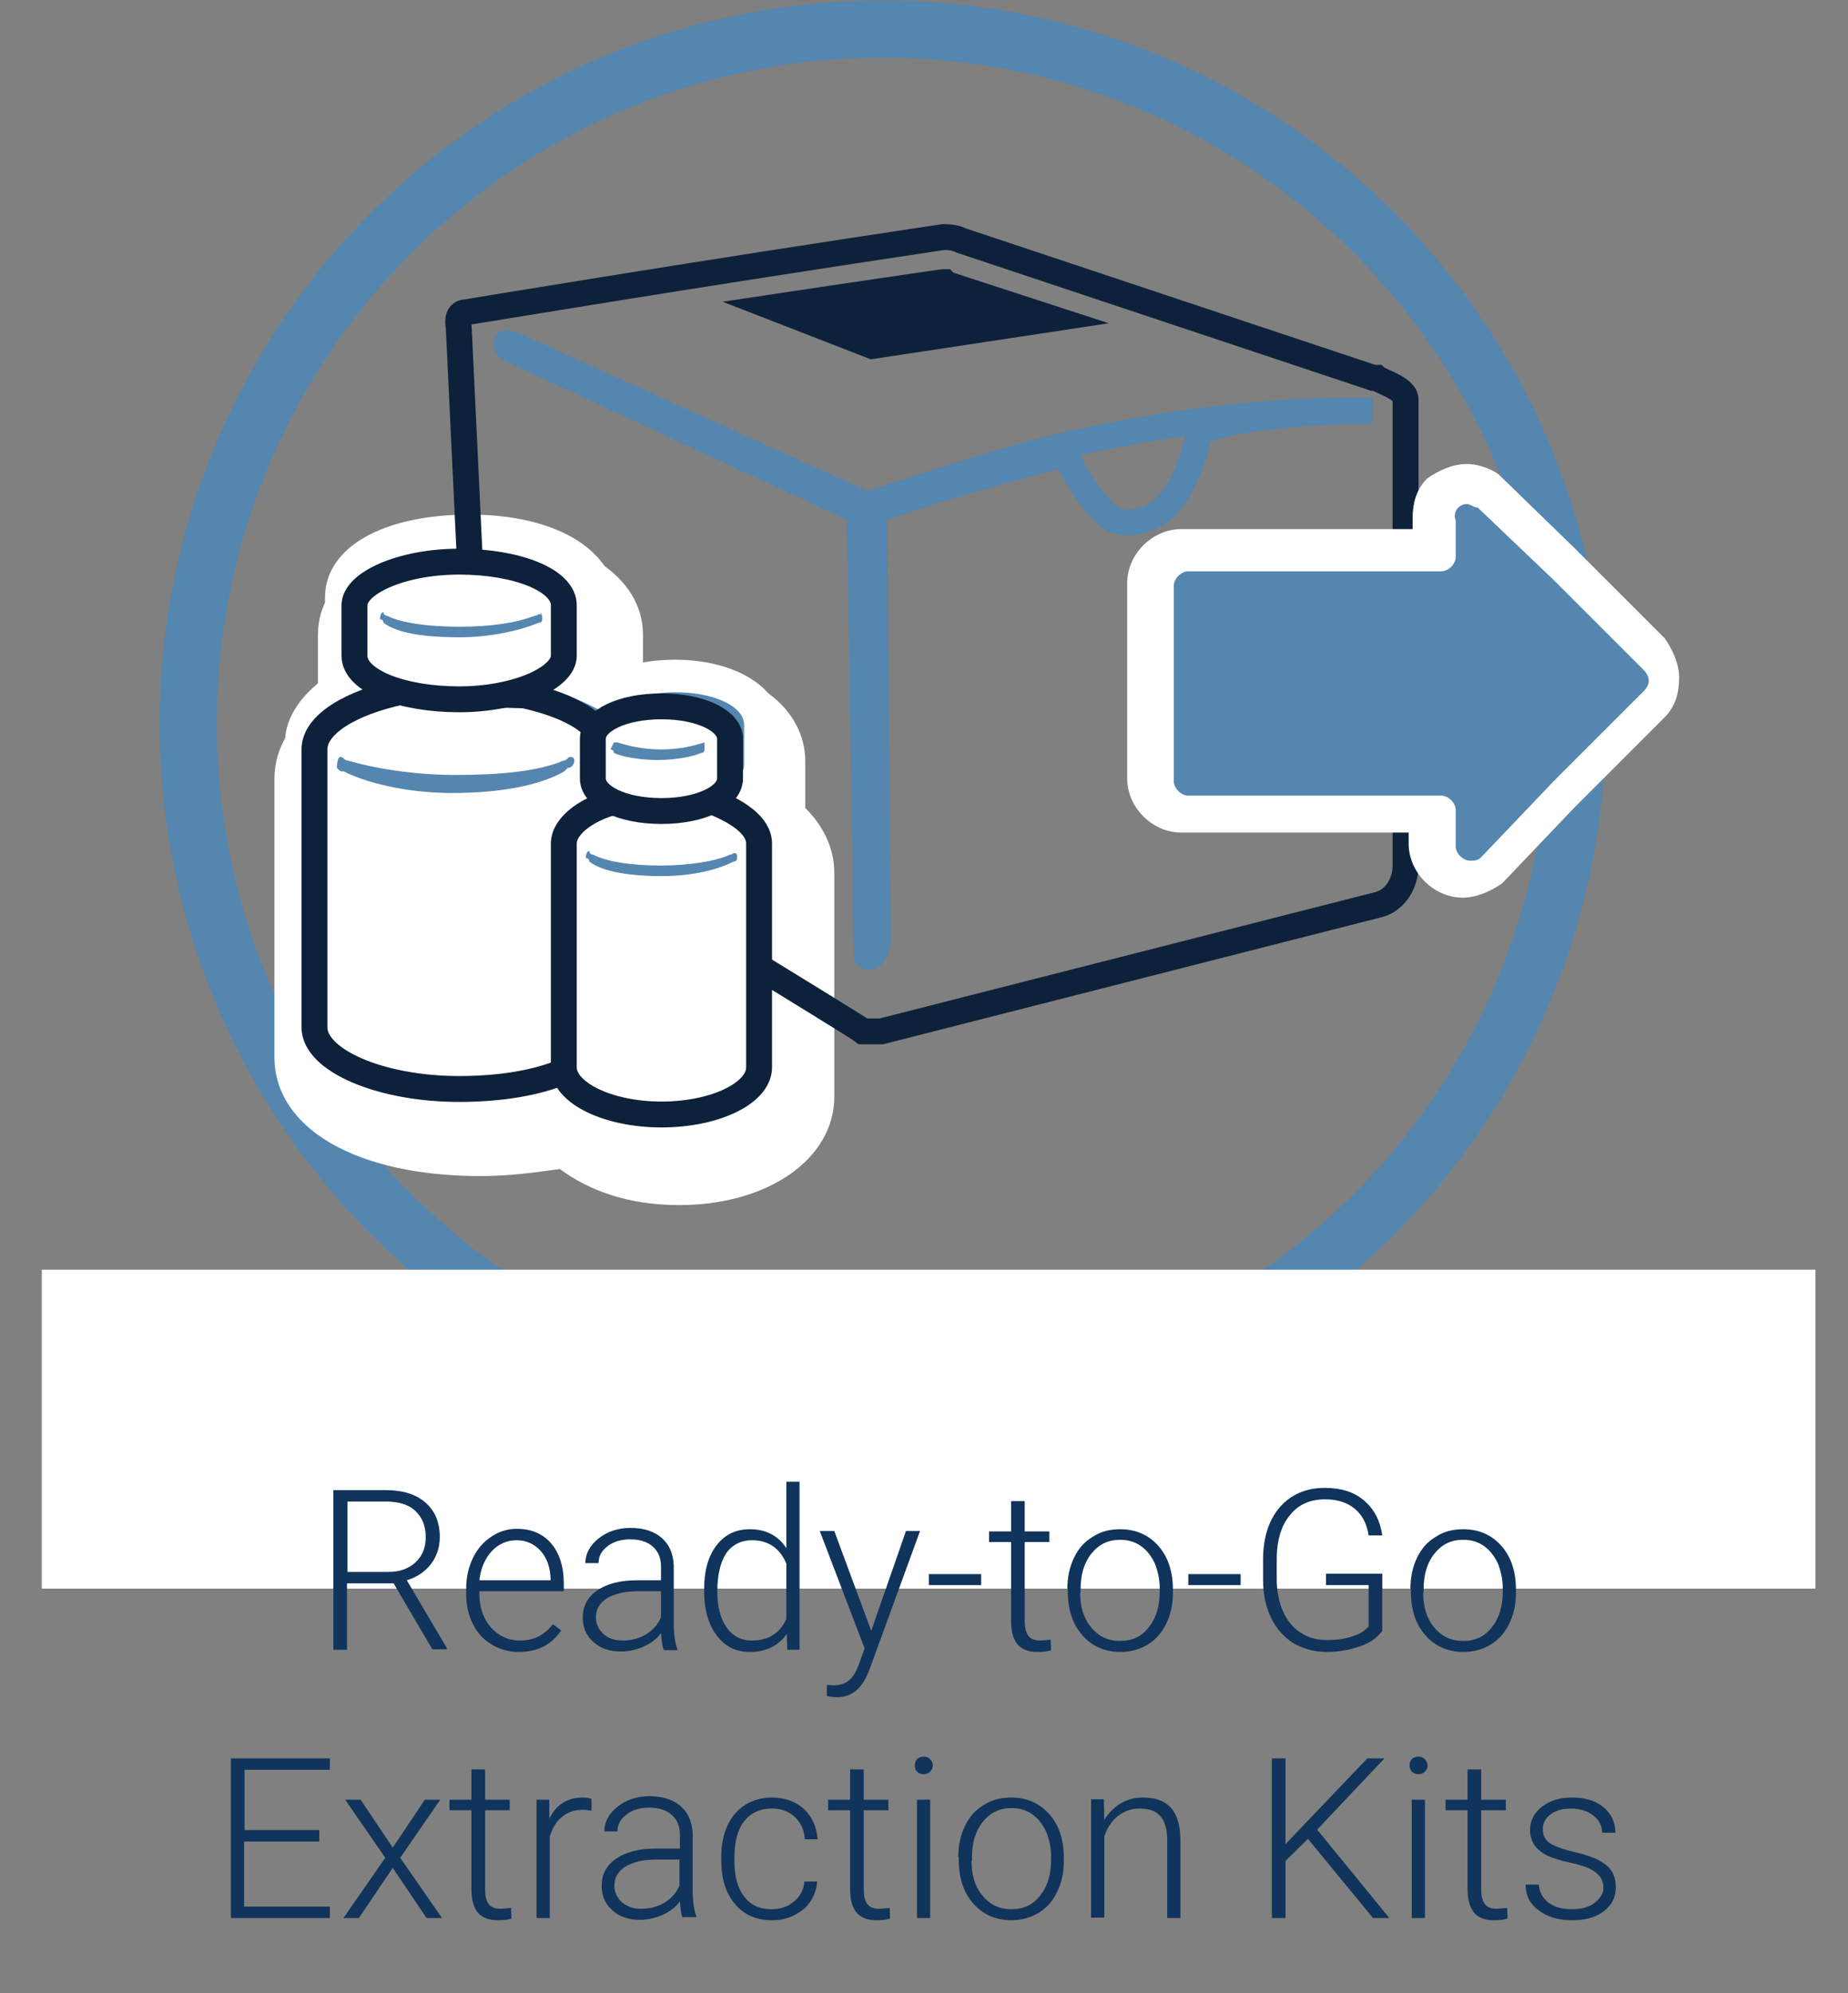 <?xml version="1.0" encoding="utf-8"?>
<!-- Generator: Adobe Illustrator 26.0.2, SVG Export Plug-In . SVG Version: 6.00 Build 0)  -->
<svg version="1.1" id="Layer_1" xmlns="http://www.w3.org/2000/svg" xmlns:xlink="http://www.w3.org/1999/xlink" x="0px" y="0px"
	 viewBox="0 0 420.2 453.2" style="enable-background:new 0 0 420.2 453.2;" xml:space="preserve">
<rect x="0" y="0" width="420.2" height="453.2" fill="#808080" stroke="none"/>
<style type="text/css">
	.st0{fill:none;stroke:#5586AF;stroke-width:13.005;stroke-miterlimit:10;}
	.st1{fill:#FFFFFF;}
	.st2{fill:#5586AF;}
	.st3{fill:none;stroke:#0E213A;stroke-width:5.885;stroke-miterlimit:10;}
	.st4{fill:none;stroke:#5586AF;stroke-width:5.885;stroke-miterlimit:10;}
	.st5{fill:#0E213A;}
	.st6{fill:#FFFFFF;stroke:#0E213A;stroke-width:5.885;stroke-miterlimit:10;}
	.st7{enable-background:new    ;}
	.st8{fill:#10345B;}
</style>
<circle class="st0" cx="200.7" cy="164.5" r="157.9"/>
<rect x="9.5" y="288.7" class="st1" width="403.3" height="72.5"/>
<g>
	<path class="st2" d="M154.5,267.4c-11.5,0-20.5-3.3-24.6-9c-6.6,1.6-13.1,2.5-20.5,2.5c-19.7,0-40.2-6.6-40.2-20.5V177
		c0-5.7,4.1-11.5,11.5-14.8c-1.6-1.6-2.5-4.1-2.5-6.6V145c0-11.5,15.6-16.4,30.4-16.4c14.8,0,30.4,4.9,30.4,16.4v10.7
		c0,2.5-0.8,4.9-2.5,6.6c0.8,0.8,1.6,0.8,2.5,1.6c4.1-2.5,9-3.3,14.8-3.3c12.3,0,22.2,6.6,22.2,14.8v9c0,1.6-0.8,2.5-0.8,3.3
		c4.9,3.3,6.6,7.4,6.6,11.5v50.9C183.2,260,170.9,267.4,154.5,267.4z"/>
	<path class="st1" d="M109.3,135.1c13.1,0,23.8,4.9,23.8,9.9v10.7v0.8c0,4.9-7.4,8.2-16.4,9h9c6.6,1.6,12.3,4.1,15.6,6.6
		c1.6-3.3,7.4-5.7,14.8-5.7c9,0,15.6,3.3,15.6,7.4v8.2v0.8c0,2.5-2.5,4.9-5.7,5.7h0.8c6.6,1.6,11.5,5.7,11.5,9.9v50.1v0.8
		c0,5.7-9.9,10.7-22.2,10.7c-11.5,0-21.4-4.9-22.2-10.7c-5.7,2.5-14.8,4.1-23.8,4.1c-18.9,0-32.9-5.7-32.9-14c0-0.8,0-0.8,0-0.8V177
		c0-5.7,8.2-10.7,19.7-12.3h4.9c-9-1.6-14.8-4.9-14.8-9v-0.8v-10.7C85.5,139.2,96.1,135.1,109.3,135.1 M142.1,190.2
		c0.8-0.8,1.6-0.8,2.5-0.8c-0.8-0.8-1.6-0.8-2.5-1.6V190.2 M109.3,121.2c-22.2,0-37,9.9-37,23v10.7v0.8c0,1.6,0,2.5,0.8,3.3
		c-6.6,4.9-10.7,10.7-10.7,18.1v62.4v0.8c0,16.4,18.9,27.1,46.8,27.1c6.6,0,12.3-0.8,18.1-1.6c6.6,4.9,15.6,8.2,27.1,8.2
		c20.5,0,35.3-10.7,35.3-24.6v-0.8v-50.1c0-5.7-2.5-10.7-6.6-14.8c0-0.8,0-0.8,0-1.6v-0.8v-8.2c0-12.3-12.3-21.4-28.7-21.4
		c-2.5,0-5.7,0.8-8.2,0.8v-8.2C146.2,131,131.5,121.2,109.3,121.2L109.3,121.2z"/>
</g>
<g>
	<path class="st2" d="M152,255.9c-11.5,0-20.5-3.3-24.6-9.9c-6.6,1.6-14,2.5-21.4,2.5c-18.9,0-37.8-6.6-37.8-18.1v-63.2
		c0-5.7,4.9-10.7,13.1-14c-2.5-2.5-3.3-4.9-3.3-7.4v-10.7c0-9.9,14-14,27.9-14s27.9,4.9,27.9,14v10.7c0,2.5-1.6,5.7-3.3,7.4
		c2.5,0.8,4.1,1.6,5.7,3.3c3.3-2.5,9-4.1,14.8-4.1c11.5,0,19.7,5.7,19.7,12.3v9c0,1.6-0.8,3.3-1.6,4.9c4.9,2.5,7.4,6.6,7.4,11.5
		v50.9C178.3,249.3,166.8,255.9,152,255.9z"/>
	<path class="st1" d="M106.8,126.1c13.1,0,23.8,4.9,23.8,9.9v10.7v0.8c0,4.9-7.4,8.2-16.4,9h9c6.6,1.6,12.3,4.1,15.6,6.6
		c1.6-3.3,7.4-5.7,14.8-5.7c9,0,15.6,3.3,15.6,7.4v8.2v0.8c0,2.5-2.5,4.9-5.7,5.7h-1.6c6.6,1.6,11.5,5.7,11.5,9.9v50.1v0.8
		c0,5.7-9.9,10.7-22.2,10.7c-11.5,0-21.4-4.9-22.2-10.7c-5.7,2.5-14.8,4.1-23.8,4.1c-18.9,0-32.9-5.7-32.9-14c0-0.8,0-0.8,0-0.8V168
		c0-5.7,8.2-10.7,19.7-12.3H97c-9-1.6-14.8-4.9-14.8-9v-0.8v-10.7C82.2,130.2,93.7,126.1,106.8,126.1 M139.7,181.1
		c0.8-0.8,1.6-0.8,2.5-0.8c-0.8-0.8-1.6-0.8-2.5-1.6V181.1 M106.8,117c-19.7,0-32.9,7.4-32.9,18.9v10.7v0.8c0,1.6,0.8,4.1,1.6,5.7
		c-6.6,4.1-10.7,9.9-10.7,15.6v62.4v0.8c0,15.6,22.2,23,41.9,23c6.6,0,14-0.8,19.7-2.5c5.7,5.7,14.8,9,26.3,9
		c18.1,0,31.2-9,31.2-19.7v-0.8V191c0-4.9-2.5-9.9-6.6-12.3c0-0.8,0.8-1.6,0.8-3.3v-0.8v-8.2c0-9.9-10.7-16.4-24.6-16.4
		c-4.9,0-9.9,0.8-14,2.5c0.8-1.6,0.8-2.5,0.8-4.9v-0.8v-10.7C138.8,124.4,125.7,117,106.8,117L106.8,117z"/>
</g>
<path class="st3" d="M104.3,74.3l4.9,102.7c0,2.5,1.6,4.9,4.1,6.6c16.4,9.9,82.1,50.1,83,50.9c0.8,0,1.6,0,2.5,0s0.8,0,1.6,0
	L313,205.8c4.1-0.8,6.6-4.9,6.6-9l0,0c0-0.8,0-0.8,0-0.8V90.8c0-2.5-5.7-4.1-6.6-4.9h-0.8l-93.6-31.2c-1.6-0.8-3.3-0.8-4.1-0.8
	C160.2,62,106,71,106,71C103.5,71,104.3,74.3,104.3,74.3z"/>
<rect x="312.2" y="124.4" class="st1" width="16.4" height="63.2"/>
<path class="st4" d="M115.8,79.3l79.7,37l1.6,101c1.6,1.6,2.5-3.3,2.5-3.3l-0.8-97.7c11.5-4.9,43.5-13.1,43.5-13.1
	c5.7,12.3,10.7,14.8,10.7,14.8c4.9,2.5,10.7-1.6,10.7-1.6c6.6-4.9,9-18.1,9-18.1c10.7-4.9,39.4-4.9,39.4-4.9
	c-32-0.8-64.1,6.6-64.1,6.6c-14.8,2.5-50.9,14.8-50.9,14.8l-79.7-36.1C113.4,76.8,115.8,79.3,115.8,79.3z"/>
<path class="st5" d="M164.3,68.6c0,0,49.3-7.4,50.1-7.4s1.6,0,1.6,0l0.8,0.8l35.3,11.5L198,81.7L164.3,68.6z"/>
<g>
	<path class="st2" d="M333.5,201.7c-4.9,0-8.2-3.3-8.2-8.2V186h-56.7c-4.9,0-8.2-3.3-8.2-8.2v-44.4c0-4.9,3.3-8.2,8.2-8.2h56.7v-7.4
		c0-2.5,0.8-4.1,2.5-5.7c1.6-1.6,3.3-2.5,5.7-2.5c2.5,0,4.1,0.8,5.7,2.5l37.8,37c1.6,1.6,2.5,3.3,2.5,5.7c0,2.5-0.8,4.1-2.5,5.7
		l-37.8,37.8C338.4,200.8,336,201.7,333.5,201.7L333.5,201.7z"/>
	<path class="st1" d="M333.5,114.6c0.8,0,1.6,0.8,2.5,0.8l17.2,16.4l20.5,20.5c1.6,1.6,1.6,3.3,0,4.9l-20.5,20.5l-16.4,17.2
		c-0.8,0.8-1.6,0.8-2.5,0.8c-1.6,0-3.3-1.6-3.3-3.3v-8.2c0-1.6-1.6-3.3-3.3-3.3h-57.5c-1.6,0-3.3-1.6-3.3-3.3v-44.4
		c0-1.6,1.6-3.3,3.3-3.3h57.5c1.6,0,3.3-1.6,3.3-3.3v-8.2C330.2,116.2,331.9,114.6,333.5,114.6 M333.5,105.5c-3.3,0-6.6,1.6-9,3.3
		c-2.5,2.5-3.3,5.7-3.3,9v2.5h-52.6c-6.6,0-12.3,5.7-12.3,12.3V177c0,6.6,5.7,12.3,12.3,12.3h51.7v2.5c0,6.6,5.7,12.3,12.3,12.3
		c3.3,0,6.6-1.6,9-3.3l16.4-17.2l20.5-20.5c2.5-2.5,3.3-5.7,3.3-9s-1.6-6.6-3.3-9l-20.5-20.5L340.9,108
		C340.1,107.2,336.8,105.5,333.5,105.5L333.5,105.5z"/>
</g>
<g>
	<path class="st6" d="M91.2,157.3c-11.5,2.5-19.7,7.4-19.7,13.1v62.4v0.8c0,7.4,14.8,14,32.9,14c18.9,0,32.9-5.7,32.9-14
		c0-0.8,0-0.8,0-0.8v-62.4c0-5.7-7.4-9.9-18.1-12.3L91.2,157.3z"/>
	<path class="st6" d="M128.2,137.6c0-5.7-10.7-9.9-23.8-9.9s-23.8,4.9-23.8,9.9v10.7v0.8c0,5.7,10.7,9.9,23.8,9.9s23.8-4.9,23.8-9.9
		v-0.8V137.6z"/>
	<path class="st2" d="M130.6,172.9c0-0.8-0.8-0.8-0.8-0.8c-0.8,0-0.8,0.8-1.6,0.8c-5.7,2.5-14.8,3.3-24.6,3.3s-18.9-1.6-24.6-3.3
		c-0.8,0-0.8-0.8-1.6-0.8l0,0c-0.8,0-0.8,2.5-0.8,2.5c0.8,0.8,0.8,0.8,1.6,0.8c4.9,2.5,14,4.9,24.6,4.9s19.7-1.6,25.5-4.9
		c0.8-0.8,0.8-0.8,0.8-0.8C130.6,174.5,130.6,172.9,130.6,172.9z"/>
	<path class="st2" d="M123.2,140C123.2,139.2,122.4,139.2,123.2,140c-0.8-0.8-0.8,0-1.6,0c-4.1,1.6-9.9,2.5-17.2,2.5
		c-6.6,0-13.1-0.8-16.4-2.5c-0.8,0-0.8-0.8-0.8-0.8l0,0c-0.8,0-0.8,1.6-0.8,1.6c0.8,0,0.8,0.8,0.8,0.8c3.3,2.5,9.9,3.3,17.2,3.3
		s14-1.6,18.1-3.3c0.8,0,0.8-0.8,0.8-0.8V140z"/>
	<path class="st6" d="M141.3,181.9c-7.4,1.6-13.1,5.7-13.1,9.9v50.1v0.8c0,5.7,9.9,10.7,22.2,10.7c12.3,0,22.2-4.9,22.2-10.7
		c0-0.8,0-0.8,0-0.8v-50.1c0-4.1-4.9-7.4-11.5-9.9L141.3,181.9z"/>
	<path class="st6" d="M166,168c0-4.1-6.6-7.4-15.6-7.4s-15.6,3.3-15.6,7.4v8.2v0.8c0,4.1,6.6,7.4,15.6,7.4s15.6-3.3,15.6-7.4v-0.8
		V168z"/>
	<path class="st2" d="M167.6,194.3C167.6,193.4,167.6,193.4,167.6,194.3c-0.8-0.8-0.8,0-1.6,0c-3.3,1.6-9.9,2.5-15.6,2.5
		c-6.6,0-12.3-0.8-15.6-2.5c-0.8,0-0.8-0.8-0.8-0.8l0,0c-0.8,0-0.8,1.6-0.8,1.6c0.8,0,0.8,0.8,0.8,0.8c3.3,2.5,9.9,3.3,16.4,3.3
		c7.4,0,13.1-1.6,16.4-3.3c0.8,0,0.8-0.8,0.8-0.8C167.6,195.1,167.6,194.3,167.6,194.3z"/>
	<path class="st2" d="M161,168.8L161,168.8c-0.8,0-0.8,0-0.8,0c-2.5,0.8-5.7,1.6-9.9,1.6c-4.1,0-7.4-0.8-9.9-1.6h-0.8l0,0l-0.8,1.6
		c0,0,0.8,0,0.8,0.8c1.6,0.8,5.7,1.6,9.9,1.6c4.1,0,8.2-0.8,9.9-1.6c0,0,0.8,0,0.8-0.8v-1.6H161z"/>
</g>
<g class="st7">
	<path class="st8" d="M89.5,360H78.9v15.1h-3.1v-36.3h11.8c3.9,0,6.9,0.9,9.1,2.8c2.2,1.9,3.3,4.5,3.3,7.9c0,2.3-0.7,4.4-2,6.1
		c-1.4,1.8-3.2,3-5.5,3.7l9.1,15.4v0.3h-3.3L89.5,360z M78.9,357.4h9.4c2.6,0,4.6-0.7,6.2-2.2c1.6-1.5,2.3-3.4,2.3-5.7
		c0-2.6-0.8-4.5-2.4-6s-3.9-2.1-6.8-2.1h-8.6V357.4z"/>
	<path class="st8" d="M118,375.6c-2.3,0-4.4-0.6-6.2-1.7c-1.9-1.1-3.3-2.7-4.3-4.7c-1-2-1.5-4.3-1.5-6.8v-1.1c0-2.6,0.5-4.9,1.5-7
		c1-2.1,2.4-3.7,4.2-4.9c1.8-1.2,3.7-1.8,5.8-1.8c3.3,0,5.9,1.1,7.8,3.3s2.9,5.3,2.9,9.2v1.7h-19.2v0.6c0,3.1,0.9,5.6,2.6,7.6
		c1.8,2,4,3,6.6,3c1.6,0,3-0.3,4.2-0.9c1.2-0.6,2.3-1.5,3.3-2.8l1.9,1.4C125.4,374,122.2,375.6,118,375.6z M117.5,350.2
		c-2.2,0-4.1,0.8-5.7,2.5c-1.5,1.6-2.5,3.9-2.8,6.6h16.2V359c-0.1-2.6-0.8-4.7-2.2-6.3S119.7,350.2,117.5,350.2z"/>
	<path class="st8" d="M150.9,375.1c-0.3-0.8-0.5-2.1-0.6-3.8c-1,1.4-2.4,2.4-4,3.1c-1.6,0.7-3.3,1.1-5.1,1.1c-2.6,0-4.7-0.7-6.3-2.2
		c-1.6-1.4-2.4-3.3-2.4-5.5c0-2.6,1.1-4.7,3.3-6.2c2.2-1.5,5.2-2.3,9.1-2.3h5.4v-3.1c0-1.9-0.6-3.4-1.8-4.5
		c-1.2-1.1-2.9-1.7-5.2-1.7c-2.1,0-3.8,0.5-5.2,1.6c-1.4,1.1-2,2.3-2,3.8l-3,0c0-2.1,1-4,3-5.6c2-1.6,4.4-2.4,7.3-2.4
		c3,0,5.4,0.8,7.1,2.3c1.7,1.5,2.6,3.6,2.7,6.3V369c0,2.6,0.3,4.6,0.8,5.9v0.3H150.9z M141.6,373c2,0,3.8-0.5,5.3-1.4
		s2.7-2.2,3.4-3.9v-5.9H145c-3,0-5.3,0.6-7,1.6c-1.7,1.1-2.5,2.5-2.5,4.3c0,1.5,0.6,2.8,1.7,3.8C138.3,372.5,139.8,373,141.6,373z"
		/>
	<path class="st8" d="M160.1,361.4c0-4.2,0.9-7.5,2.8-10s4.4-3.7,7.6-3.7c3.6,0,6.4,1.4,8.3,4.3v-15.1h3v38.2H179l-0.1-3.6
		c-1.9,2.7-4.7,4.1-8.4,4.1c-3.1,0-5.6-1.2-7.5-3.7c-1.9-2.5-2.9-5.9-2.9-10.1V361.4z M163.1,361.9c0,3.4,0.7,6.1,2.1,8.1
		c1.4,2,3.3,3,5.8,3c3.7,0,6.3-1.6,7.8-4.9v-12.6c-1.5-3.5-4.1-5.3-7.8-5.3c-2.5,0-4.5,1-5.9,3C163.8,355.2,163.1,358.1,163.1,361.9
		z"/>
	<path class="st8" d="M198.1,370.8l7.9-22.7h3.2l-11.5,31.5l-0.6,1.4c-1.5,3.3-3.8,4.9-6.8,4.9c-0.7,0-1.5-0.1-2.3-0.3l0-2.5
		l1.5,0.1c1.5,0,2.6-0.4,3.5-1.1c0.9-0.7,1.7-2,2.3-3.7l1.3-3.6l-10.2-26.7h3.3L198.1,370.8z"/>
	<path class="st8" d="M223.1,360.4h-11.9v-2.5h11.9V360.4z"/>
	<path class="st8" d="M233,341.3v6.9h5.6v2.4H233v18c0,1.5,0.3,2.6,0.8,3.3c0.5,0.7,1.4,1.1,2.7,1.1c0.5,0,1.3-0.1,2.4-0.2l0.1,2.4
		c-0.8,0.3-1.8,0.4-3.2,0.4c-2,0-3.5-0.6-4.5-1.8c-0.9-1.2-1.4-2.9-1.4-5.2v-18h-5v-2.4h5v-6.9H233z"/>
	<path class="st8" d="M242.7,361.2c0-2.6,0.5-4.9,1.5-7c1-2.1,2.4-3.7,4.3-4.8c1.8-1.2,3.9-1.7,6.2-1.7c3.6,0,6.5,1.3,8.7,3.8
		c2.2,2.5,3.3,5.8,3.3,10v0.6c0,2.6-0.5,5-1.5,7c-1,2.1-2.4,3.7-4.2,4.8c-1.8,1.1-3.9,1.7-6.2,1.7c-3.6,0-6.5-1.3-8.7-3.8
		c-2.2-2.5-3.3-5.8-3.3-10V361.2z M245.6,362.1c0,3.2,0.8,5.9,2.5,7.9c1.7,2.1,3.9,3.1,6.6,3.1c2.7,0,4.9-1,6.5-3.1
		c1.7-2.1,2.5-4.8,2.5-8.2v-0.6c0-2.1-0.4-3.9-1.1-5.7c-0.8-1.7-1.8-3-3.2-4s-3-1.4-4.7-1.4c-2.7,0-4.8,1-6.5,3.1
		c-1.7,2.1-2.5,4.8-2.5,8.2V362.1z"/>
	<path class="st8" d="M282.1,360.4h-11.9v-2.5h11.9V360.4z"/>
	<path class="st8" d="M314.3,370.8c-1.1,1.5-2.7,2.7-5,3.5c-2.3,0.8-4.8,1.3-7.6,1.3c-2.8,0-5.4-0.7-7.6-2c-2.2-1.4-3.9-3.3-5.1-5.8
		c-1.2-2.5-1.8-5.3-1.8-8.6v-4.6c0-5,1.3-9,3.8-11.9c2.5-2.9,6-4.4,10.2-4.4c3.7,0,6.7,0.9,9,2.9s3.6,4.5,4.1,7.9h-3.1
		c-0.4-2.7-1.5-4.7-3.2-6.1c-1.7-1.4-4-2.1-6.7-2.1c-3.4,0-6.1,1.2-8,3.6c-2,2.4-3,5.8-3,10.2v4.3c0,2.8,0.5,5.2,1.4,7.3
		s2.3,3.8,4,4.9c1.8,1.2,3.8,1.7,6,1.7c2.6,0,4.9-0.4,6.8-1.2c1.2-0.5,2.1-1.2,2.7-1.9v-9.4h-9.7v-2.6h12.8V370.8z"/>
	<path class="st8" d="M320.7,361.2c0-2.6,0.5-4.9,1.5-7c1-2.1,2.4-3.7,4.3-4.8c1.8-1.2,3.9-1.7,6.2-1.7c3.6,0,6.5,1.3,8.7,3.8
		c2.2,2.5,3.3,5.8,3.3,10v0.6c0,2.6-0.5,5-1.5,7c-1,2.1-2.4,3.7-4.2,4.8c-1.8,1.1-3.9,1.7-6.2,1.7c-3.6,0-6.5-1.3-8.7-3.8
		c-2.2-2.5-3.3-5.8-3.3-10V361.2z M323.6,362.1c0,3.2,0.8,5.9,2.5,7.9c1.7,2.1,3.9,3.1,6.6,3.1c2.7,0,4.9-1,6.5-3.1
		c1.7-2.1,2.5-4.8,2.5-8.2v-0.6c0-2.1-0.4-3.9-1.1-5.7c-0.8-1.7-1.8-3-3.2-4s-3-1.4-4.7-1.4c-2.7,0-4.8,1-6.5,3.1
		c-1.7,2.1-2.5,4.8-2.5,8.2V362.1z"/>
</g>
<g class="st7">
	<path class="st8" d="M72.5,418.7h-17v14.8h19.5v2.6H52.5v-36.3H75v2.6H55.6v13.7h17V418.7z"/>
	<path class="st8" d="M89.3,420.1l7.3-10.9h3.5L91,422.4l9.5,13.7H97l-7.7-11.4l-7.7,11.4h-3.5l9.5-13.7l-9.1-13.2H82L89.3,420.1z"
		/>
	<path class="st8" d="M110.3,402.3v6.9h5.6v2.4h-5.6v18c0,1.5,0.3,2.6,0.8,3.3c0.5,0.7,1.4,1.1,2.7,1.1c0.5,0,1.3-0.1,2.4-0.2
		l0.1,2.4c-0.8,0.3-1.8,0.4-3.2,0.4c-2,0-3.5-0.6-4.5-1.8c-0.9-1.2-1.4-2.9-1.4-5.2v-18h-5v-2.4h5v-6.9H110.3z"/>
	<path class="st8" d="M134.5,411.7c-0.6-0.1-1.3-0.2-2-0.2c-1.9,0-3.4,0.5-4.7,1.6c-1.3,1-2.2,2.5-2.8,4.5v18.5h-3v-26.9h2.9l0,4.3
		c1.6-3.2,4.1-4.8,7.6-4.8c0.8,0,1.5,0.1,2,0.3L134.5,411.7z"/>
	<path class="st8" d="M155.2,436.1c-0.3-0.8-0.5-2.1-0.6-3.8c-1,1.4-2.4,2.4-4,3.1c-1.6,0.7-3.3,1.1-5.1,1.1c-2.6,0-4.7-0.7-6.3-2.2
		c-1.6-1.4-2.4-3.3-2.4-5.5c0-2.6,1.1-4.7,3.3-6.2c2.2-1.5,5.2-2.3,9.1-2.3h5.4v-3.1c0-1.9-0.6-3.4-1.8-4.5
		c-1.2-1.1-2.9-1.7-5.2-1.7c-2.1,0-3.8,0.5-5.2,1.6c-1.4,1.1-2,2.3-2,3.8l-3,0c0-2.1,1-4,3-5.6c2-1.6,4.4-2.4,7.3-2.4
		c3,0,5.4,0.8,7.1,2.3c1.7,1.5,2.6,3.6,2.7,6.3v12.7c0,2.6,0.3,4.6,0.8,5.9v0.3H155.2z M145.8,434c2,0,3.8-0.5,5.3-1.4
		s2.7-2.2,3.4-3.9v-5.9h-5.3c-3,0-5.3,0.6-7,1.6c-1.7,1.1-2.5,2.5-2.5,4.3c0,1.5,0.6,2.8,1.7,3.8C142.6,433.5,144,434,145.8,434z"/>
	<path class="st8" d="M175.4,434.1c2.1,0,3.8-0.6,5.2-1.8c1.4-1.2,2.2-2.7,2.3-4.5h2.9c-0.1,1.6-0.6,3.1-1.5,4.5
		c-0.9,1.4-2.2,2.4-3.8,3.2c-1.6,0.8-3.2,1.1-5,1.1c-3.5,0-6.3-1.2-8.4-3.7s-3.1-5.8-3.1-9.9v-0.9c0-2.7,0.5-5,1.4-7
		c0.9-2,2.3-3.6,4-4.7c1.7-1.1,3.8-1.7,6.1-1.7c3,0,5.4,0.9,7.3,2.6c1.9,1.8,2.9,4.1,3.1,6.9h-2.9c-0.1-2.1-0.9-3.8-2.3-5.1
		c-1.4-1.3-3.1-1.9-5.2-1.9c-2.7,0-4.8,1-6.3,2.9c-1.5,1.9-2.2,4.7-2.2,8.2v0.9c0,3.4,0.7,6.1,2.2,8
		C170.6,433.1,172.7,434.1,175.4,434.1z"/>
	<path class="st8" d="M196.4,402.3v6.9h5.6v2.4h-5.6v18c0,1.5,0.3,2.6,0.8,3.3c0.5,0.7,1.4,1.1,2.7,1.1c0.5,0,1.3-0.1,2.4-0.2
		l0.1,2.4c-0.8,0.3-1.8,0.4-3.2,0.4c-2,0-3.5-0.6-4.5-1.8c-0.9-1.2-1.4-2.9-1.4-5.2v-18h-5v-2.4h5v-6.9H196.4z"/>
	<path class="st8" d="M208,401.4c0-0.6,0.2-1,0.5-1.4c0.4-0.4,0.9-0.6,1.5-0.6c0.6,0,1.1,0.2,1.5,0.6c0.4,0.4,0.6,0.9,0.6,1.4
		s-0.2,1-0.6,1.4c-0.4,0.4-0.9,0.6-1.5,0.6c-0.6,0-1.1-0.2-1.5-0.6C208.1,402.4,208,401.9,208,401.4z M211.5,436.1h-3v-26.9h3V436.1
		z"/>
	<path class="st8" d="M217.9,422.2c0-2.6,0.5-4.9,1.5-7c1-2.1,2.4-3.7,4.3-4.8c1.8-1.2,3.9-1.7,6.2-1.7c3.6,0,6.5,1.3,8.7,3.8
		c2.2,2.5,3.3,5.8,3.3,10v0.6c0,2.6-0.5,5-1.5,7c-1,2.1-2.4,3.7-4.2,4.8c-1.8,1.1-3.9,1.7-6.2,1.7c-3.6,0-6.5-1.3-8.7-3.8
		c-2.2-2.5-3.3-5.8-3.3-10V422.2z M220.9,423.1c0,3.2,0.8,5.9,2.5,7.9c1.7,2.1,3.9,3.1,6.6,3.1c2.7,0,4.9-1,6.5-3.1
		c1.7-2.1,2.5-4.8,2.5-8.2v-0.6c0-2.1-0.4-3.9-1.1-5.7c-0.8-1.7-1.8-3-3.2-4s-3-1.4-4.7-1.4c-2.7,0-4.8,1-6.5,3.1
		c-1.7,2.1-2.5,4.8-2.5,8.2V423.1z"/>
	<path class="st8" d="M251,409.2l0.1,4.6c1-1.7,2.3-2.9,3.8-3.8c1.5-0.9,3.2-1.3,5-1.3c2.9,0,5,0.8,6.4,2.4c1.4,1.6,2.1,4.1,2.1,7.3
		v17.7h-3v-17.7c0-2.4-0.5-4.2-1.5-5.4c-1-1.2-2.6-1.8-4.8-1.8c-1.8,0-3.5,0.6-4.9,1.7s-2.5,2.7-3.1,4.7v18.4h-3v-26.9H251z"/>
	<path class="st8" d="M297.4,418.1l-5.1,5v13h-3.1v-36.3h3.1v19.5l18.6-19.5h3.9L299.5,416l16.4,20.1h-3.7L297.4,418.1z"/>
	<path class="st8" d="M320.5,401.4c0-0.6,0.2-1,0.5-1.4c0.4-0.4,0.9-0.6,1.5-0.6c0.6,0,1.1,0.2,1.5,0.6c0.4,0.4,0.6,0.9,0.6,1.4
		s-0.2,1-0.6,1.4c-0.4,0.4-0.9,0.6-1.5,0.6c-0.6,0-1.1-0.2-1.5-0.6C320.7,402.4,320.5,401.9,320.5,401.4z M324,436.1h-3v-26.9h3
		V436.1z"/>
	<path class="st8" d="M336.8,402.3v6.9h5.6v2.4h-5.6v18c0,1.5,0.3,2.6,0.8,3.3c0.5,0.7,1.4,1.1,2.7,1.1c0.5,0,1.3-0.1,2.4-0.2
		l0.1,2.4c-0.8,0.3-1.8,0.4-3.2,0.4c-2,0-3.5-0.6-4.5-1.8c-0.9-1.2-1.4-2.9-1.4-5.2v-18h-5v-2.4h5v-6.9H336.8z"/>
	<path class="st8" d="M364.6,429.3c0-1.5-0.6-2.7-1.8-3.6s-3-1.6-5.4-2.1c-2.4-0.5-4.2-1.1-5.6-1.7c-1.3-0.7-2.3-1.5-2.9-2.4
		c-0.6-0.9-1-2.1-1-3.4c0-2.1,0.9-3.9,2.7-5.3c1.8-1.4,4-2.1,6.8-2.1c3,0,5.4,0.7,7.2,2.2c1.8,1.5,2.7,3.4,2.7,5.8h-3
		c0-1.6-0.7-2.9-2-3.9c-1.3-1-3-1.6-5-1.6c-2,0-3.5,0.4-4.7,1.3s-1.8,2-1.8,3.4c0,1.3,0.5,2.4,1.5,3.1c1,0.7,2.8,1.4,5.4,2
		c2.6,0.6,4.6,1.3,5.9,2s2.3,1.5,2.9,2.5c0.6,1,0.9,2.2,0.9,3.6c0,2.3-0.9,4.1-2.8,5.5c-1.8,1.4-4.2,2-7.2,2c-3.1,0-5.7-0.8-7.6-2.3
		c-2-1.5-2.9-3.4-2.9-5.8h3c0.1,1.7,0.9,3.1,2.2,4.1s3.1,1.5,5.4,1.5c2.1,0,3.8-0.5,5-1.4S364.6,430.6,364.6,429.3z"/>
</g>
</svg>
